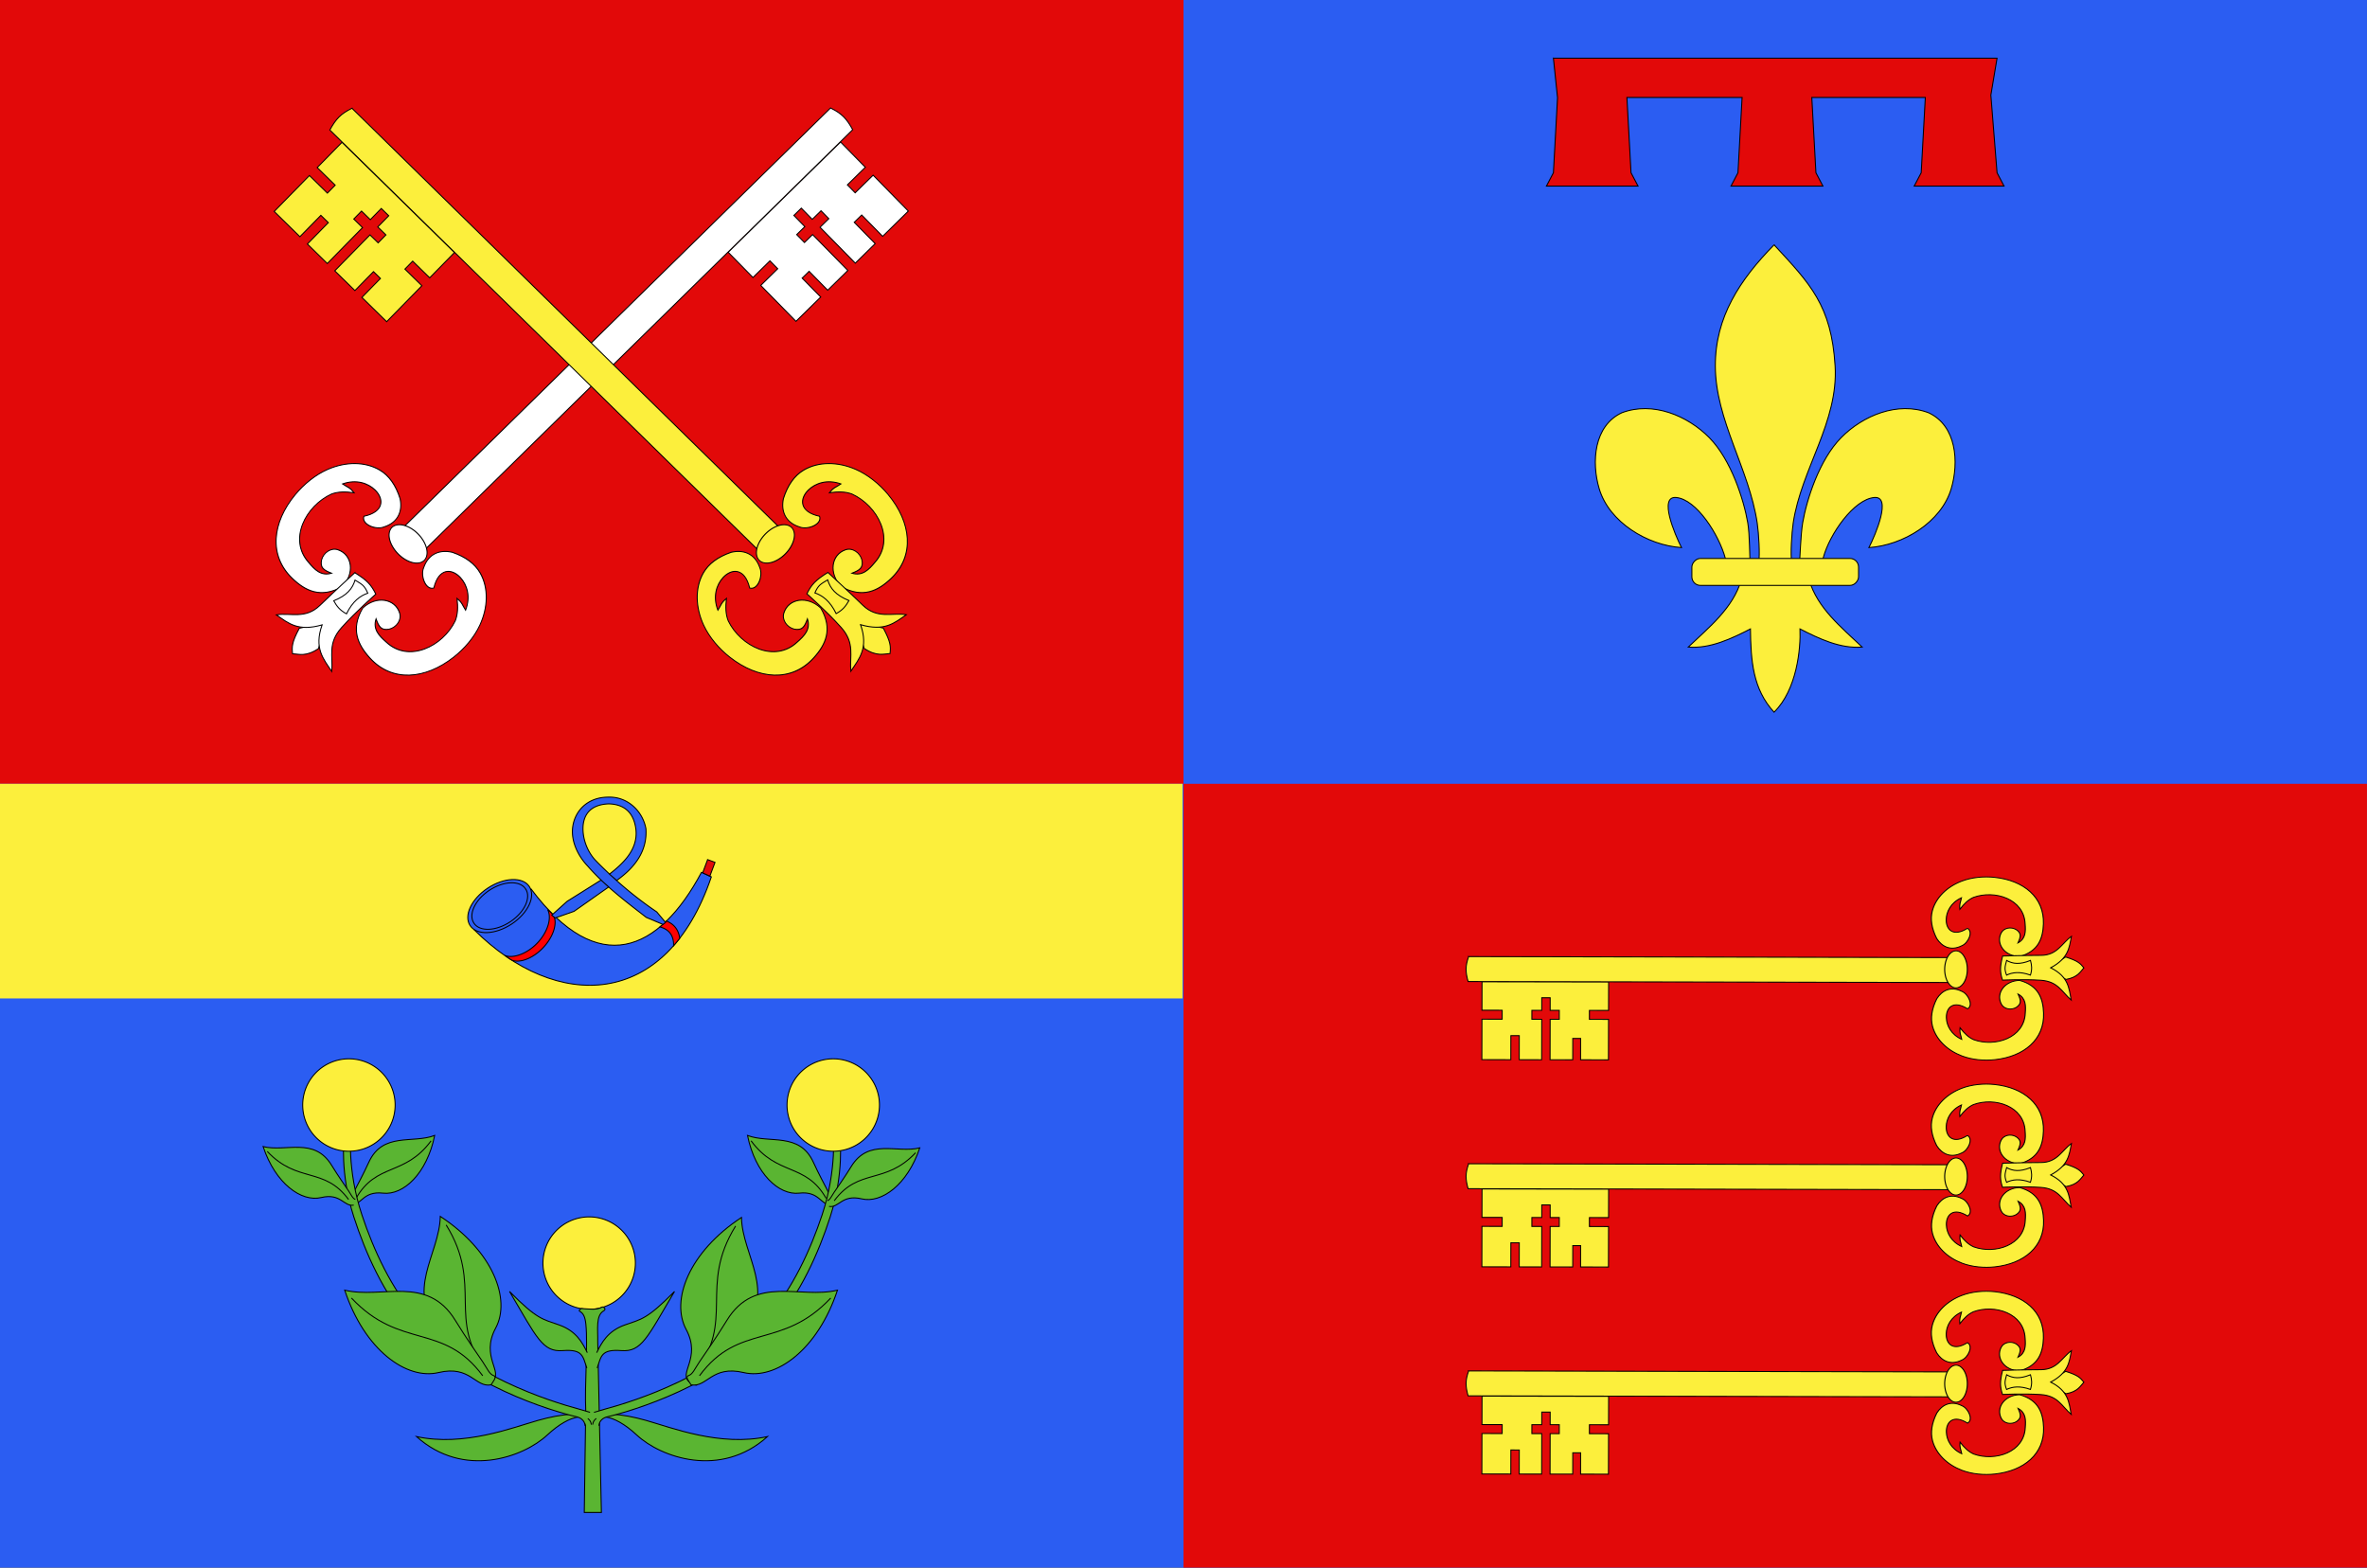 <svg xmlns="http://www.w3.org/2000/svg" width="1203.194" height="796.792" version="1.0"><rect width="100%" height="100%" fill="#333333" stroke="none"/><g style="display:inline"><path style="fill:#2b5df2;fill-opacity:1;stroke:none;stroke-width:3;stroke-miterlimit:4;stroke-opacity:1" d="M-1127.278 136.214H75.9v796.792h-1203.178V136.214z" transform="translate(1127.278 -136.214)"/><path d="M277.43 502.66h592.164" style="fill:none;fill-opacity:.75;fill-rule:evenodd;stroke:none;stroke-width:3;stroke-linecap:butt;stroke-linejoin:miter;stroke-miterlimit:4;stroke-dasharray:none;stroke-opacity:1;display:inline" transform="translate(1127.278 -136.214)"/><g transform="matrix(.623 0 0 .623 931.755 579.251)" style="stroke:#000;stroke-width:.803;stroke-miterlimit:4;stroke-dasharray:none;stroke-opacity:1;display:inline"><path style="fill:#fcef3c;fill-opacity:1;fill-rule:evenodd;stroke:#000;stroke-width:.803;stroke-linecap:butt;stroke-linejoin:miter;stroke-miterlimit:4;stroke-dasharray:none;stroke-opacity:1" d="M-48.097-730.047C-18.635-698.2-1.31-680.639 1.716-631.226c2.8 45.728-27.63 83.959-34.188 128.188-1.244 8.39-2.311 25.513-1.187 32.458.832 5.143 3.392 20.855 6.187 1.414.575-3.999.987-24.06 2.75-34.247 3.212-18.561 13.498-51.199 31.344-69.281 17.838-18.075 46.104-29.799 71.312-20.344 22.84 10.538 25 40.3 18.5 62.062-8.138 27.256-39.24 46.12-67.125 47.97 5.526-10.927 18.75-42.114 4.407-40.876-16.603 1.433-36.463 29.681-41.633 49.06-1.947 7.297-1.16 18.627-11.586 18.159 6.875 23.228 26.28 38.598 43.281 54.812-17.722 1.474-35.255-6.867-50.719-14.812.654 15.925-2.437 49.567-21.156 67.937-17.375-18.916-18.956-41.986-19.281-67.937-15.463 7.945-32.996 16.286-50.719 14.812 17.001-16.214 36.407-31.584 43.281-54.812-10.425.468-11.052-10.155-13-17.453-5.17-19.377-23.616-48.333-40.218-49.766-14.344-1.238-1.12 29.949 4.406 40.875-27.884-1.848-58.986-20.713-67.125-47.969-6.499-21.762-4.34-51.524 18.5-62.062 25.208-9.455 53.474 2.27 71.312 20.344 17.846 18.082 28.132 50.72 31.344 69.281 1.763 10.187 1.468 28.834 2.043 32.833 2.796 19.441 6.062 5.143 6.895 0 1.124-6.945.056-24.069-1.188-32.458-6.559-44.23-34.109-84.015-34.187-128.188-.07-39.886 19.983-70.234 47.937-98.82z"/><rect rx="7.012" style="fill:#fcef3c;fill-opacity:1;fill-rule:evenodd;stroke:#000;stroke-width:.803;stroke-linejoin:round;stroke-miterlimit:4;stroke-dasharray:none;stroke-opacity:1" width="136" height="22" x="-20.841" y="-474.154" ry="7.012" transform="scale(-1 1)"/></g><path d="m-337.646 165.796 2.095 20.074-2.095 38.145-3.555 6.78h46.563l-3.555-6.78-2.095-38.263h58.551l-2.095 38.263-3.556 6.78h46.734l-3.555-6.78-2.095-38.263h57.703l-2.095 38.263-3.555 6.78h45.663l-3.555-6.78-3.143-39.452 3.143-18.767h-225.503z" style="fill:#e20909;fill-opacity:1;fill-rule:evenodd;stroke:#000;stroke-width:.5;stroke-linecap:butt;stroke-linejoin:miter;stroke-miterlimit:4;stroke-dasharray:none;stroke-opacity:1;display:inline" transform="translate(1127.278 -136.214)"/><g style="stroke:#000;stroke-width:.826;stroke-miterlimit:4;stroke-dasharray:none;stroke-opacity:1"><path style="fill:#fcef3c;fill-opacity:1;stroke:#000;stroke-width:.625;stroke-miterlimit:4;stroke-dasharray:none;stroke-opacity:1" d="M906.251 361.118a29.362 29.362 0 1 1 .048.015" transform="translate(-432.54 375.543) scale(.8)"/><path style="fill:#5ab532;fill-opacity:1;stroke:#000;stroke-width:.826;stroke-miterlimit:4;stroke-dasharray:none;stroke-opacity:1" d="m932.771 464.104-1.215-56.723c.262-10.339-1.923-22.433 5.187-26.23 2.23-1.479-.396-3.277-1.312-3.161-5.137 2.958-10.808 1.634-16.342 1.409.53.488-.185-.241-.924-.119-.89.148-3.411 1.97-1.277 2.624 2.691 1.75 4.082 4.425 4.718 10.64 1.782 17.399-1.094 51.292-.122 71.56l-1.215 86.266h14.356l-1.854-86.266z" transform="matrix(.606 0 0 .606 -260.677 435.236)"/><path style="fill:#5ab532;fill-opacity:1;fill-rule:evenodd;stroke:#000;stroke-width:.826;stroke-linecap:butt;stroke-linejoin:miter;stroke-miterlimit:4;stroke-dasharray:none;stroke-opacity:1" d="M927.295 476.717c1.155-9.713 16.802-10.098 36.983 8.71 20.181 18.806 70.366 36.7 109.668 1.299-39.697 8.649-80.68-7.586-101.825-13.554-9.732-2.747-20.057-4.862-28.343-5.126M931.075 429.291c3.391-9.946 3.286-15.958 20.196-14.666 16.938 1.295 21.69-10.632 44.678-49.624-23.22 23.528-27.61 23.134-41.686 28.116-14.458 5.118-19.55 15.084-23.589 23.232" transform="matrix(.606 0 0 .606 -260.677 435.236)"/><g style="stroke:#000;stroke-width:1.332;stroke-miterlimit:4;stroke-dasharray:none;stroke-opacity:1"><path style="fill:#5ab532;fill-opacity:1;fill-rule:evenodd;stroke:#000;stroke-width:1.332;stroke-linecap:butt;stroke-linejoin:miter;stroke-miterlimit:4;stroke-dasharray:none;stroke-opacity:1" d="M1059.667 455.735c13.588 0 13.97-19.502 41.519-18.078 27.549 1.424 57.628-29.783 64.959-82.169-29.155 13.16-70.346-.621-86.694 41.563-6.804 17.558-12.578 29.654-16.407 38.47-2.908 6.698-3.558 11.036-6.917 12.975-2.841 1.64 1.335 4.725 3.54 7.24z" transform="matrix(-.375 .023 .023 .375 809.103 417.01)"/><path d="M1065.174 446.965c24.567-50.21 64.053-33.57 96.587-83.95" style="fill:none;fill-rule:evenodd;stroke:#000;stroke-width:1.332;stroke-linecap:butt;stroke-linejoin:miter;stroke-miterlimit:4;stroke-dasharray:none;stroke-opacity:1" transform="matrix(-.375 .023 .023 .375 809.103 417.01)"/></g><path style="fill:#5ab532;fill-opacity:1;stroke:#000;stroke-width:.826;stroke-miterlimit:4;stroke-dasharray:none;stroke-opacity:1" d="M928.408 466.395c1.387-.349 7.082-2.123 8.935-2.62 25.777-6.918 94.08-28.622 135.355-75.477 22.417-25.448 37.325-58.315 47.029-87.44 12.754-38.284 9.293-70.101 9.293-70.101l5.696 5.017s3.674 29.976-8.2 66.747c-9.667 29.938-24.854 64.38-48.14 90.814-44.342 50.337-117.982 71.923-138.547 76.76-7.548 1.774-7.238 7.595-7.238 7.595" transform="matrix(.606 0 0 .606 -260.677 435.236)"/><path transform="translate(-308.468 295.196) scale(.8)" d="M906.251 361.118a29.362 29.362 0 1 1 .048.015" style="fill:#fcef3c;fill-opacity:1;stroke:#000;stroke-width:.625;stroke-miterlimit:4;stroke-dasharray:none;stroke-opacity:1"/><g style="stroke:#000;stroke-width:.826;stroke-miterlimit:4;stroke-dasharray:none;stroke-opacity:1"><path d="M1059.849 453.883c10.888 6.225 13.787-17.65 41.337-16.226 27.549 1.424 57.628-29.783 64.959-82.169-29.155 13.16-70.346-.621-86.694 41.563-6.804 17.558-12.578 29.654-16.407 38.47-2.908 6.698-3.558 11.036-6.917 12.975-2.841 1.64 1.516 2.873 3.722 5.387z" style="fill:#5ab532;fill-opacity:1;fill-rule:evenodd;stroke:#000;stroke-width:.826;stroke-linecap:butt;stroke-linejoin:miter;stroke-miterlimit:4;stroke-dasharray:none;stroke-opacity:1" transform="scale(-.606 .606) rotate(-64.632 798.253 2101.69)"/><path style="fill:none;fill-rule:evenodd;stroke:#000;stroke-width:.826;stroke-linecap:butt;stroke-linejoin:miter;stroke-miterlimit:4;stroke-dasharray:none;stroke-opacity:1" d="M1065.174 446.965c24.567-50.21 64.053-33.57 96.587-83.95" transform="scale(-.606 .606) rotate(-64.632 798.253 2101.69)"/></g><g style="stroke:#000;stroke-width:.826;stroke-miterlimit:4;stroke-dasharray:none;stroke-opacity:1"><path style="fill:#5ab532;fill-opacity:1;fill-rule:evenodd;stroke:#000;stroke-width:.826;stroke-linecap:butt;stroke-linejoin:miter;stroke-miterlimit:4;stroke-dasharray:none;stroke-opacity:1" d="M1059.667 455.735c13.588 0 13.97-19.502 41.519-18.078 27.549 1.424 57.628-29.783 64.959-82.169-29.155 13.16-70.346-.621-86.694 41.563-6.804 17.558-12.578 29.654-16.407 38.47-2.908 6.698-3.558 11.036-6.917 12.975-2.841 1.64 1.335 4.725 3.54 7.24z" transform="matrix(.596 .109 -.109 .596 -230.57 316.787)"/><path d="M1065.174 446.965c24.567-50.21 64.053-33.57 96.587-83.95" style="fill:none;fill-rule:evenodd;stroke:#000;stroke-width:.826;stroke-linecap:butt;stroke-linejoin:miter;stroke-miterlimit:4;stroke-dasharray:none;stroke-opacity:1" transform="matrix(.596 .109 -.109 .596 -230.57 316.787)"/></g><g style="stroke:#000;stroke-width:1.332;stroke-miterlimit:4;stroke-dasharray:none;stroke-opacity:1"><path d="M1059.667 455.735c13.588 0 13.97-19.502 41.519-18.078 27.549 1.424 57.628-29.783 64.959-82.169-29.155 13.16-70.346-.621-86.694 41.563-6.804 17.558-12.578 29.654-16.407 38.47-2.908 6.698-3.558 11.036-6.917 12.975" style="fill:#5ab532;fill-opacity:1;fill-rule:evenodd;stroke:#000;stroke-width:1.332;stroke-linecap:butt;stroke-linejoin:miter;stroke-miterlimit:4;stroke-dasharray:none;stroke-opacity:1" transform="matrix(.369 .068 -.068 .369 61.397 372.981)"/><path style="fill:none;fill-rule:evenodd;stroke:#000;stroke-width:1.332;stroke-linecap:butt;stroke-linejoin:miter;stroke-miterlimit:4;stroke-dasharray:none;stroke-opacity:1" d="M1065.174 446.965c24.567-50.21 64.053-33.57 96.587-83.95" transform="matrix(.369 .068 -.068 .369 61.397 372.981)"/></g><path d="M926.193 476.717c-1.155-9.713-16.803-10.098-36.984 8.71-20.18 18.806-70.365 36.7-109.667 1.299 39.697 8.649 80.68-7.586 101.825-13.554 9.731-2.747 20.057-4.862 28.342-5.126M922.412 429.291c-3.39-9.946-3.285-15.958-20.196-14.666-16.938 1.295-21.69-10.632-44.678-49.624 23.22 23.528 27.611 23.134 41.687 28.116 14.458 5.118 19.55 15.084 23.589 23.232" style="fill:#5ab532;fill-opacity:1;fill-rule:evenodd;stroke:#000;stroke-width:.826;stroke-linecap:butt;stroke-linejoin:miter;stroke-miterlimit:4;stroke-dasharray:none;stroke-opacity:1" transform="matrix(.606 0 0 .606 -260.677 435.236)"/><g style="stroke:#000;stroke-width:1.332;stroke-miterlimit:4;stroke-dasharray:none;stroke-opacity:1"><path d="M1059.667 455.735c13.588 0 13.97-19.502 41.519-18.078 27.549 1.424 57.628-29.783 64.959-82.169-29.155 13.16-70.346-.621-86.694 41.563-6.804 17.558-12.578 29.654-16.407 38.47-2.908 6.698-3.558 11.036-6.917 12.975-2.841 1.64 1.335 4.725 3.54 7.24z" style="fill:#5ab532;fill-opacity:1;fill-rule:evenodd;stroke:#000;stroke-width:1.332;stroke-linecap:butt;stroke-linejoin:miter;stroke-miterlimit:4;stroke-dasharray:none;stroke-opacity:1" transform="matrix(.375 .023 -.023 .375 -208.18 417.01)"/><path style="fill:none;fill-rule:evenodd;stroke:#000;stroke-width:1.332;stroke-linecap:butt;stroke-linejoin:miter;stroke-miterlimit:4;stroke-dasharray:none;stroke-opacity:1" d="M1065.174 446.965c24.567-50.21 64.053-33.57 96.587-83.95" transform="matrix(.375 .023 -.023 .375 -208.18 417.01)"/></g><path d="M925.08 466.395c-1.387-.349-7.083-2.123-8.935-2.62-25.777-6.918-94.08-28.622-135.355-75.477-22.418-25.448-37.326-58.315-47.029-87.44-12.755-38.284-9.294-70.101-9.294-70.101l-5.695 5.017s-3.674 29.976 8.2 66.747c9.667 29.938 24.854 64.38 48.14 90.814 44.342 50.337 117.982 71.923 138.547 76.76 7.548 1.774 7.238 7.595 7.238 7.595" style="fill:#5ab532;fill-opacity:1;stroke:#000;stroke-width:.826;stroke-miterlimit:4;stroke-dasharray:none;stroke-opacity:1" transform="matrix(.606 0 0 .606 -260.677 435.236)"/><path style="fill:#fcef3c;fill-opacity:1;stroke:#000;stroke-width:.625;stroke-miterlimit:4;stroke-dasharray:none;stroke-opacity:1" d="M906.251 361.118a29.362 29.362 0 1 1 .048.015" transform="matrix(-.8 0 0 .8 909.39 295.196)"/><g style="stroke:#000;stroke-width:.826;stroke-miterlimit:4;stroke-dasharray:none;stroke-opacity:1"><path style="fill:#5ab532;fill-opacity:1;fill-rule:evenodd;stroke:#000;stroke-width:.826;stroke-linecap:butt;stroke-linejoin:miter;stroke-miterlimit:4;stroke-dasharray:none;stroke-opacity:1" d="M1059.849 453.883c10.888 6.225 13.787-17.65 41.337-16.226 27.549 1.424 57.628-29.783 64.959-82.169-29.155 13.16-70.346-.621-86.694 41.563-6.804 17.558-12.578 29.654-16.407 38.47-2.908 6.698-3.558 11.036-6.917 12.975-2.841 1.64 1.516 2.873 3.722 5.387z" transform="matrix(.259 -.547 .547 .259 -272.67 1164.082)"/><path d="M1065.174 446.965c24.567-50.21 64.053-33.57 96.587-83.95" style="fill:none;fill-rule:evenodd;stroke:#000;stroke-width:.826;stroke-linecap:butt;stroke-linejoin:miter;stroke-miterlimit:4;stroke-dasharray:none;stroke-opacity:1" transform="matrix(.259 -.547 .547 .259 -272.67 1164.082)"/></g><g style="stroke:#000;stroke-width:.826;stroke-miterlimit:4;stroke-dasharray:none;stroke-opacity:1"><path d="M1059.667 455.735c13.588 0 13.97-19.502 41.519-18.078 27.549 1.424 57.628-29.783 64.959-82.169-29.155 13.16-70.346-.621-86.694 41.563-6.804 17.558-12.578 29.654-16.407 38.47-2.908 6.698-3.558 11.036-6.917 12.975-2.841 1.64 1.335 4.725 3.54 7.24z" style="fill:#5ab532;fill-opacity:1;fill-rule:evenodd;stroke:#000;stroke-width:.826;stroke-linecap:butt;stroke-linejoin:miter;stroke-miterlimit:4;stroke-dasharray:none;stroke-opacity:1" transform="matrix(-.596 .109 .109 .596 831.492 316.787)"/><path style="fill:none;fill-rule:evenodd;stroke:#000;stroke-width:.826;stroke-linecap:butt;stroke-linejoin:miter;stroke-miterlimit:4;stroke-dasharray:none;stroke-opacity:1" d="M1065.174 446.965c24.567-50.21 64.053-33.57 96.587-83.95" transform="matrix(-.596 .109 .109 .596 831.492 316.787)"/></g><g style="stroke:#000;stroke-width:1.332;stroke-miterlimit:4;stroke-dasharray:none;stroke-opacity:1"><path style="fill:#5ab532;fill-opacity:1;fill-rule:evenodd;stroke:#000;stroke-width:1.332;stroke-linecap:butt;stroke-linejoin:miter;stroke-miterlimit:4;stroke-dasharray:none;stroke-opacity:1" d="M1059.667 455.735c13.588 0 13.97-19.502 41.519-18.078 27.549 1.424 57.628-29.783 64.959-82.169-29.155 13.16-70.346-.621-86.694 41.563-6.804 17.558-12.578 29.654-16.407 38.47-2.908 6.698-3.558 11.036-6.917 12.975" transform="scale(-.375 .375) rotate(10.405 -6177.4 -7407.527)"/><path d="M1065.174 446.965c24.567-50.21 64.053-33.57 96.587-83.95" style="fill:none;fill-rule:evenodd;stroke:#000;stroke-width:1.332;stroke-linecap:butt;stroke-linejoin:miter;stroke-miterlimit:4;stroke-dasharray:none;stroke-opacity:1" transform="scale(-.375 .375) rotate(10.405 -6177.4 -7407.527)"/></g></g><path d="M75.9 534.61v398.396h-601.589V534.61h601.59z" style="fill:#e20909;fill-opacity:1;stroke:none;stroke-width:3;stroke-miterlimit:4;stroke-opacity:1" transform="translate(1127.278 -136.214)"/><g style="stroke:#000;stroke-width:.488;stroke-miterlimit:4;stroke-dasharray:none;stroke-opacity:1"><g style="fill:#fcef3c;fill-opacity:1;stroke:#000;stroke-width:.921;stroke-miterlimit:4;stroke-dasharray:none;stroke-opacity:1"><path style="fill:#fcef3c;fill-opacity:1;fill-rule:evenodd;stroke:#000;stroke-width:.921;stroke-linecap:butt;stroke-linejoin:miter;stroke-miterlimit:4;stroke-dasharray:none;stroke-opacity:1" d="m1037.589 428.432.104 26.615-18.937.074.026 8.378 18.937-.075.15 37.875-27.127.106-.088-22.52-7.866.025.088 22.52-20.984.082-.15-37.875 9.24-.026-.026-8.377-9.24.026-.035-11.798-7.866.024.036 11.798-8.566.02.026 8.378 8.566-.02.15 37.874-21.227.057-.079-19.961-7.354.022.079 19.96-26.103.103-.149-37.874 17.914-.07-.026-8.378-17.914.07-.104-26.614 118.525-.419zM1050.066 404.814c3.231 9.1 3.032 14.213.551 23.335l-460.062 1.792-.107-23.337 459.618-1.79z" transform="matrix(-.543 .001 .001 .543 1316.317 265.356)"/><path style="fill:#fcef3c;fill-opacity:1;fill-rule:evenodd;stroke:#000;stroke-width:.934;stroke-linecap:round;stroke-linejoin:round;stroke-miterlimit:4;stroke-dasharray:none;stroke-dashoffset:0;stroke-opacity:1" d="M1689.039 23.827a19.092 9.9 0 1 1 .03.005" transform="matrix(-.001 .493 .581 .002 987.606 -342.9)"/><g style="fill:#fcef3c;fill-opacity:1;stroke:#000;stroke-width:.818;stroke-miterlimit:4;stroke-dasharray:none;stroke-opacity:1"><path d="M583.574 386.135c-4.82 2.831-.652 13.167 4.324 15.451 8.72 4.987 15.582.765 19.595-6.477 3.966-8.983 5.078-17.258 3.383-24.505-2.771-11.854-11.554-21.44-22.91-26.382-7.874-3.427-17.22-4.37-25.69-3.329-22.655 2.784-38.63 17.888-37.904 41.362.391 12.672 3.79 24.416 18.654 29.035 11.634-.291 18.593-11.35 14.302-20.932-2.097-4.682-7.76-5.726-11.744-3.004-4.214 3.25-3.55 6.273-1.377 11.794-6.065-3.684-6.006-10.235-5.548-16.957.83-22.013 23.403-30.418 40.135-23.55 4.034 2.048 7.285 5.639 10.606 10.567.533-4.986-.482-5.772-1.262-10.253 8.246 4.336 11.728 12.302 11.9 19.26.222 8.972-5.36 15.946-16.464 7.92zM583.574 457.647c-4.82-2.831-.652-13.167 4.324-15.451 8.72-4.987 15.582-.765 19.595 6.477 3.966 8.983 5.078 17.258 3.383 24.505-2.771 11.854-11.554 21.44-22.91 26.382-7.874 3.427-17.22 4.37-25.69 3.329-22.655-2.784-38.63-17.888-37.904-41.363.391-12.671 3.79-24.415 18.654-29.034 11.634.291 18.593 11.35 14.302 20.932-2.097 4.682-7.76 5.725-11.744 3.004-4.214-3.25-3.55-6.273-1.377-11.794-6.065 3.684-6.006 10.235-5.548 16.957.83 22.012 23.403 30.418 40.135 23.55 4.034-2.048 7.285-5.639 10.606-10.567.533 4.986-.482 5.772-1.262 10.252 8.246-4.335 11.728-12.301 11.9-19.258.222-8.973-5.36-15.947-16.464-7.921z" style="fill:#fcef3c;fill-opacity:1;fill-rule:evenodd;stroke:#000;stroke-width:.818;stroke-linecap:butt;stroke-linejoin:miter;stroke-miterlimit:4;stroke-dasharray:none;stroke-opacity:1" transform="matrix(-.653 .001 .001 .572 1380.757 250.398)"/></g><g style="fill:#fcef3c;fill-opacity:1;stroke:#000;stroke-width:.921;stroke-miterlimit:4;stroke-dasharray:none;stroke-opacity:1"><path d="M83.751 447.567c4.74.264 10.12 2.475 19.542-3.878l5.882-19.997-20.313 4.715c-5.674 10.586-5.678 13.756-5.11 19.16z" style="fill:#fcef3c;fill-opacity:1;fill-rule:evenodd;stroke:#000;stroke-width:.921;stroke-linecap:butt;stroke-linejoin:miter;stroke-miterlimit:4;stroke-dasharray:none;stroke-opacity:1" transform="matrix(-.389 .378 .378 .389 922.662 286.19)"/><path d="M130.64 386.559c9.104 5.643 12.423 9.128 15.795 16.135 0 0-14.589 12.755-25.75 25.17-10.687 11.89-6.413 21.374-7.403 33.093-6.309-9.49-13.478-17.48-7.289-35.098-18.18 5.188-25.356-1.21-34.438-7.566 10.762-1.705 21.802 3.53 32.806-7.106 11.827-11.43 26.279-24.628 26.279-24.628z" style="fill:#fcef3c;fill-opacity:1;fill-rule:evenodd;stroke:#000;stroke-width:.921;stroke-linecap:butt;stroke-linejoin:miter;stroke-miterlimit:4;stroke-dasharray:none;stroke-opacity:1" transform="matrix(-.389 .378 .378 .389 922.662 286.19)"/><path d="M130.812 392.147c5.482 3.323 7.039 3.983 9.61 9.83-5.742 1.942-11.438 6.127-16.053 15.568-5.063-2.766-7.254-5.683-9.61-9.83 10.072-4.089 14.102-9.137 16.053-15.568z" style="fill:#fcef3c;fill-opacity:1;fill-rule:evenodd;stroke:#000;stroke-width:.921;stroke-linecap:butt;stroke-linejoin:miter;stroke-miterlimit:4;stroke-dasharray:none;stroke-opacity:1" transform="matrix(-.389 .378 .378 .389 922.662 286.19)"/></g></g><g style="fill:#fcef3c;fill-opacity:1;stroke:#000;stroke-width:.921;stroke-miterlimit:4;stroke-dasharray:none;stroke-opacity:1"><path style="fill:#fcef3c;fill-opacity:1;fill-rule:evenodd;stroke:#000;stroke-width:.921;stroke-linecap:butt;stroke-linejoin:miter;stroke-miterlimit:4;stroke-dasharray:none;stroke-opacity:1" d="m1037.589 428.432.104 26.615-18.937.074.026 8.378 18.937-.075.15 37.875-27.127.106-.088-22.52-7.866.025.088 22.52-20.984.082-.15-37.875 9.24-.026-.026-8.377-9.24.026-.035-11.798-7.866.024.036 11.798-8.566.02.026 8.378 8.566-.02.15 37.874-21.227.057-.079-19.961-7.354.022.079 19.96-26.103.103-.149-37.874 17.914-.07-.026-8.378-17.914.07-.104-26.614 118.525-.419zM1050.066 404.814c3.231 9.1 3.032 14.213.551 23.335l-460.062 1.792-.107-23.337 459.618-1.79z" transform="matrix(-.543 .001 .001 .543 1316.317 370.659)"/><path style="fill:#fcef3c;fill-opacity:1;fill-rule:evenodd;stroke:#000;stroke-width:.934;stroke-linecap:round;stroke-linejoin:round;stroke-miterlimit:4;stroke-dasharray:none;stroke-dashoffset:0;stroke-opacity:1" d="M1689.039 23.827a19.092 9.9 0 1 1 .03.005" transform="matrix(-.001 .493 .581 .002 987.606 -237.598)"/><g style="fill:#fcef3c;fill-opacity:1;stroke:#000;stroke-width:.818;stroke-miterlimit:4;stroke-dasharray:none;stroke-opacity:1"><path d="M583.574 386.135c-4.82 2.831-.652 13.167 4.324 15.451 8.72 4.987 15.582.765 19.595-6.477 3.966-8.983 5.078-17.258 3.383-24.505-2.771-11.854-11.554-21.44-22.91-26.382-7.874-3.427-17.22-4.37-25.69-3.329-22.655 2.784-38.63 17.888-37.904 41.362.391 12.672 3.79 24.416 18.654 29.035 11.634-.291 18.593-11.35 14.302-20.932-2.097-4.682-7.76-5.726-11.744-3.004-4.214 3.25-3.55 6.273-1.377 11.794-6.065-3.684-6.006-10.235-5.548-16.957.83-22.013 23.403-30.418 40.135-23.55 4.034 2.048 7.285 5.639 10.606 10.567.533-4.986-.482-5.772-1.262-10.253 8.246 4.336 11.728 12.302 11.9 19.26.222 8.972-5.36 15.946-16.464 7.92zM583.574 457.647c-4.82-2.831-.652-13.167 4.324-15.451 8.72-4.987 15.582-.765 19.595 6.477 3.966 8.983 5.078 17.258 3.383 24.505-2.771 11.854-11.554 21.44-22.91 26.382-7.874 3.427-17.22 4.37-25.69 3.329-22.655-2.784-38.63-17.888-37.904-41.363.391-12.671 3.79-24.415 18.654-29.034 11.634.291 18.593 11.35 14.302 20.932-2.097 4.682-7.76 5.725-11.744 3.004-4.214-3.25-3.55-6.273-1.377-11.794-6.065 3.684-6.006 10.235-5.548 16.957.83 22.012 23.403 30.418 40.135 23.55 4.034-2.048 7.285-5.639 10.606-10.567.533 4.986-.482 5.772-1.262 10.252 8.246-4.335 11.728-12.301 11.9-19.258.222-8.973-5.36-15.947-16.464-7.921z" style="fill:#fcef3c;fill-opacity:1;fill-rule:evenodd;stroke:#000;stroke-width:.818;stroke-linecap:butt;stroke-linejoin:miter;stroke-miterlimit:4;stroke-dasharray:none;stroke-opacity:1" transform="matrix(-.653 .001 .001 .572 1380.757 355.7)"/></g><g style="fill:#fcef3c;fill-opacity:1;stroke:#000;stroke-width:.921;stroke-miterlimit:4;stroke-dasharray:none;stroke-opacity:1"><path d="M83.751 447.567c4.74.264 10.12 2.475 19.542-3.878l5.882-19.997-20.313 4.715c-5.674 10.586-5.678 13.756-5.11 19.16z" style="fill:#fcef3c;fill-opacity:1;fill-rule:evenodd;stroke:#000;stroke-width:.921;stroke-linecap:butt;stroke-linejoin:miter;stroke-miterlimit:4;stroke-dasharray:none;stroke-opacity:1" transform="matrix(-.389 .378 .378 .389 922.662 391.492)"/><path d="M130.64 386.559c9.104 5.643 12.423 9.128 15.795 16.135 0 0-14.589 12.755-25.75 25.17-10.687 11.89-6.413 21.374-7.403 33.093-6.309-9.49-13.478-17.48-7.289-35.098-18.18 5.188-25.356-1.21-34.438-7.566 10.762-1.705 21.802 3.53 32.806-7.106 11.827-11.43 26.279-24.628 26.279-24.628z" style="fill:#fcef3c;fill-opacity:1;fill-rule:evenodd;stroke:#000;stroke-width:.921;stroke-linecap:butt;stroke-linejoin:miter;stroke-miterlimit:4;stroke-dasharray:none;stroke-opacity:1" transform="matrix(-.389 .378 .378 .389 922.662 391.492)"/><path d="M130.812 392.147c5.482 3.323 7.039 3.983 9.61 9.83-5.742 1.942-11.438 6.127-16.053 15.568-5.063-2.766-7.254-5.683-9.61-9.83 10.072-4.089 14.102-9.137 16.053-15.568z" style="fill:#fcef3c;fill-opacity:1;fill-rule:evenodd;stroke:#000;stroke-width:.921;stroke-linecap:butt;stroke-linejoin:miter;stroke-miterlimit:4;stroke-dasharray:none;stroke-opacity:1" transform="matrix(-.389 .378 .378 .389 922.662 391.492)"/></g></g><g style="fill:#fcef3c;fill-opacity:1;stroke:#000;stroke-width:.921;stroke-miterlimit:4;stroke-dasharray:none;stroke-opacity:1"><path d="m1037.589 428.432.104 26.615-18.937.074.026 8.378 18.937-.075.15 37.875-27.127.106-.088-22.52-7.866.025.088 22.52-20.984.082-.15-37.875 9.24-.026-.026-8.377-9.24.026-.035-11.798-7.866.024.036 11.798-8.566.02.026 8.378 8.566-.02.15 37.874-21.227.057-.079-19.961-7.354.022.079 19.96-26.103.103-.149-37.874 17.914-.07-.026-8.378-17.914.07-.104-26.614 118.525-.419zM1050.066 404.814c3.231 9.1 3.032 14.213.551 23.335l-460.062 1.792-.107-23.337 459.618-1.79z" style="fill:#fcef3c;fill-opacity:1;fill-rule:evenodd;stroke:#000;stroke-width:.921;stroke-linecap:butt;stroke-linejoin:miter;stroke-miterlimit:4;stroke-dasharray:none;stroke-opacity:1" transform="matrix(-.543 .001 .001 .543 1316.317 475.961)"/><path transform="matrix(-.001 .493 .581 .002 987.606 -132.295)" d="M1689.039 23.827a19.092 9.9 0 1 1 .03.005" style="fill:#fcef3c;fill-opacity:1;fill-rule:evenodd;stroke:#000;stroke-width:.934;stroke-linecap:round;stroke-linejoin:round;stroke-miterlimit:4;stroke-dasharray:none;stroke-dashoffset:0;stroke-opacity:1"/><g style="fill:#fcef3c;fill-opacity:1;stroke:#000;stroke-width:.818;stroke-miterlimit:4;stroke-dasharray:none;stroke-opacity:1"><path style="fill:#fcef3c;fill-opacity:1;fill-rule:evenodd;stroke:#000;stroke-width:.818;stroke-linecap:butt;stroke-linejoin:miter;stroke-miterlimit:4;stroke-dasharray:none;stroke-opacity:1" d="M583.574 386.135c-4.82 2.831-.652 13.167 4.324 15.451 8.72 4.987 15.582.765 19.595-6.477 3.966-8.983 5.078-17.258 3.383-24.505-2.771-11.854-11.554-21.44-22.91-26.382-7.874-3.427-17.22-4.37-25.69-3.329-22.655 2.784-38.63 17.888-37.904 41.362.391 12.672 3.79 24.416 18.654 29.035 11.634-.291 18.593-11.35 14.302-20.932-2.097-4.682-7.76-5.726-11.744-3.004-4.214 3.25-3.55 6.273-1.377 11.794-6.065-3.684-6.006-10.235-5.548-16.957.83-22.013 23.403-30.418 40.135-23.55 4.034 2.048 7.285 5.639 10.606 10.567.533-4.986-.482-5.772-1.262-10.253 8.246 4.336 11.728 12.302 11.9 19.26.222 8.972-5.36 15.946-16.464 7.92zM583.574 457.647c-4.82-2.831-.652-13.167 4.324-15.451 8.72-4.987 15.582-.765 19.595 6.477 3.966 8.983 5.078 17.258 3.383 24.505-2.771 11.854-11.554 21.44-22.91 26.382-7.874 3.427-17.22 4.37-25.69 3.329-22.655-2.784-38.63-17.888-37.904-41.363.391-12.671 3.79-24.415 18.654-29.034 11.634.291 18.593 11.35 14.302 20.932-2.097 4.682-7.76 5.725-11.744 3.004-4.214-3.25-3.55-6.273-1.377-11.794-6.065 3.684-6.006 10.235-5.548 16.957.83 22.012 23.403 30.418 40.135 23.55 4.034-2.048 7.285-5.639 10.606-10.567.533 4.986-.482 5.772-1.262 10.252 8.246-4.335 11.728-12.301 11.9-19.258.222-8.973-5.36-15.947-16.464-7.921z" transform="matrix(-.653 .001 .001 .572 1380.757 461.003)"/></g><g style="fill:#fcef3c;fill-opacity:1;stroke:#000;stroke-width:.921;stroke-miterlimit:4;stroke-dasharray:none;stroke-opacity:1"><path style="fill:#fcef3c;fill-opacity:1;fill-rule:evenodd;stroke:#000;stroke-width:.921;stroke-linecap:butt;stroke-linejoin:miter;stroke-miterlimit:4;stroke-dasharray:none;stroke-opacity:1" d="M83.751 447.567c4.74.264 10.12 2.475 19.542-3.878l5.882-19.997-20.313 4.715c-5.674 10.586-5.678 13.756-5.11 19.16z" transform="matrix(-.389 .378 .378 .389 922.662 496.795)"/><path style="fill:#fcef3c;fill-opacity:1;fill-rule:evenodd;stroke:#000;stroke-width:.921;stroke-linecap:butt;stroke-linejoin:miter;stroke-miterlimit:4;stroke-dasharray:none;stroke-opacity:1" d="M130.64 386.559c9.104 5.643 12.423 9.128 15.795 16.135 0 0-14.589 12.755-25.75 25.17-10.687 11.89-6.413 21.374-7.403 33.093-6.309-9.49-13.478-17.48-7.289-35.098-18.18 5.188-25.356-1.21-34.438-7.566 10.762-1.705 21.802 3.53 32.806-7.106 11.827-11.43 26.279-24.628 26.279-24.628z" transform="matrix(-.389 .378 .378 .389 922.662 496.795)"/><path style="fill:#fcef3c;fill-opacity:1;fill-rule:evenodd;stroke:#000;stroke-width:.921;stroke-linecap:butt;stroke-linejoin:miter;stroke-miterlimit:4;stroke-dasharray:none;stroke-opacity:1" d="M130.812 392.147c5.482 3.323 7.039 3.983 9.61 9.83-5.742 1.942-11.438 6.127-16.053 15.568-5.063-2.766-7.254-5.683-9.61-9.83 10.072-4.089 14.102-9.137 16.053-15.568z" transform="matrix(-.389 .378 .378 .389 922.662 496.795)"/></g></g></g><path style="fill:#e20909;fill-opacity:1;stroke:none;stroke-width:3;stroke-miterlimit:4;stroke-opacity:1" d="M-525.689 136.214V534.61h-601.589V136.214h601.589z" transform="translate(1127.278 -136.214)"/><g style="stroke-width:.741;stroke-miterlimit:4;stroke-dasharray:none"><g style="stroke-width:.741;stroke-miterlimit:4;stroke-dasharray:none"><path style="fill:#fff;fill-opacity:1;fill-rule:evenodd;stroke:#000;stroke-width:.741;stroke-linecap:butt;stroke-linejoin:miter;stroke-miterlimit:4;stroke-dasharray:none;stroke-opacity:1" d="m1037.589 428.432.104 26.615-18.937.074.026 8.378 18.937-.075.15 37.875-27.127.106-.088-22.52-7.866.025.088 22.52-20.984.082-.15-37.875 9.24-.026-.026-8.377-9.24.026-.035-11.798-7.866.024.036 11.798-8.566.02.026 8.378 8.566-.02.15 37.874-21.227.057-.079-19.961-7.354.022.079 19.96-26.103.103-.149-37.874 17.914-.07-.026-8.378-17.914.07-.104-26.614 118.525-.419zM1050.066 404.814c3.231 9.1 3.032 14.213.551 23.335l-460.062 1.792-.107-23.337 459.618-1.79z" transform="rotate(-44.244 296.917 516.601) scale(.675)"/><path style="fill:#fff;fill-opacity:1;fill-rule:evenodd;stroke:#000;stroke-width:.751;stroke-linecap:round;stroke-linejoin:round;stroke-miterlimit:4;stroke-dasharray:none;stroke-dashoffset:0;stroke-opacity:1" d="M1689.039 23.827a19.092 9.9 0 1 1 .03.005" transform="matrix(.429 .438 -.516 .507 -512.243 -473.21)"/><g style="stroke-width:.658;stroke-miterlimit:4;stroke-dasharray:none"><path d="M583.574 386.135c-4.82 2.831-.652 13.167 4.324 15.451 8.72 4.987 15.582.765 19.595-6.477 3.966-8.983 5.078-17.258 3.383-24.505-2.771-11.854-11.554-21.44-22.91-26.382-7.874-3.427-17.22-4.37-25.69-3.329-22.655 2.784-38.63 17.888-37.904 41.362.391 12.672 3.79 24.416 18.654 29.035 11.634-.291 18.593-11.35 14.302-20.932-2.097-4.682-7.76-5.726-11.744-3.004-4.214 3.25-3.55 6.273-1.377 11.794-6.065-3.684-6.006-10.235-5.548-16.957.83-22.013 23.403-30.418 40.135-23.55 4.034 2.048 7.285 5.639 10.606 10.567.533-4.986-.482-5.772-1.262-10.253 8.246 4.336 11.728 12.302 11.9 19.26.222 8.972-5.36 15.946-16.464 7.92zM583.574 457.647c-4.82-2.831-.652-13.167 4.324-15.451 8.72-4.987 15.582-.765 19.595 6.477 3.966 8.983 5.078 17.258 3.383 24.505-2.771 11.854-11.554 21.44-22.91 26.382-7.874 3.427-17.22 4.37-25.69 3.329-22.655-2.784-38.63-17.888-37.904-41.363.391-12.671 3.79-24.415 18.654-29.034 11.634.291 18.593 11.35 14.302 20.932-2.097 4.682-7.76 5.725-11.744 3.004-4.214-3.25-3.55-6.273-1.377-11.794-6.065 3.684-6.006 10.235-5.548 16.957.83 22.012 23.403 30.418 40.135 23.55 4.034-2.048 7.285-5.639 10.606-10.567.533 4.986-.482 5.772-1.262 10.252 8.246-4.335 11.728-12.301 11.9-19.258.222-8.973-5.36-15.947-16.464-7.921z" style="fill:#fff;fill-opacity:1;fill-rule:evenodd;stroke:#000;stroke-width:.658;stroke-linecap:butt;stroke-linejoin:miter;stroke-miterlimit:4;stroke-dasharray:none;stroke-opacity:1" transform="matrix(.582 -.567 .497 .51 -346.57 396.366)"/></g><g style="stroke-width:.741;stroke-miterlimit:4;stroke-dasharray:none"><path d="M83.751 447.567c4.74.264 10.12 2.475 19.542-3.878l5.882-19.997-20.313 4.715c-5.674 10.586-5.678 13.756-5.11 19.16z" style="fill:#fff;fill-opacity:1;fill-rule:evenodd;stroke:#000;stroke-width:.741;stroke-linecap:butt;stroke-linejoin:miter;stroke-miterlimit:4;stroke-dasharray:none;stroke-opacity:1" transform="translate(92.178 30.168) scale(.675)"/><path d="M130.64 386.559c9.104 5.643 12.423 9.128 15.795 16.135 0 0-14.589 12.755-25.75 25.17-10.687 11.89-6.413 21.374-7.403 33.093-6.309-9.49-13.478-17.48-7.289-35.098-18.18 5.188-25.356-1.21-34.438-7.566 10.762-1.705 21.802 3.53 32.806-7.106 11.827-11.43 26.279-24.628 26.279-24.628z" style="fill:#fff;fill-opacity:1;fill-rule:evenodd;stroke:#000;stroke-width:.741;stroke-linecap:butt;stroke-linejoin:miter;stroke-miterlimit:4;stroke-dasharray:none;stroke-opacity:1" transform="translate(92.178 30.168) scale(.675)"/><path d="M130.812 392.147c5.482 3.323 7.039 3.983 9.61 9.83-5.742 1.942-11.438 6.127-16.053 15.568-5.063-2.766-7.254-5.683-9.61-9.83 10.072-4.089 14.102-9.137 16.053-15.568z" style="fill:#fff;fill-opacity:1;fill-rule:evenodd;stroke:#000;stroke-width:.741;stroke-linecap:butt;stroke-linejoin:miter;stroke-miterlimit:4;stroke-dasharray:none;stroke-opacity:1" transform="translate(92.178 30.168) scale(.675)"/></g></g><g style="fill:#fcef3c;fill-opacity:1;stroke-width:.741;stroke-miterlimit:4;stroke-dasharray:none"><path d="m1037.589 428.432.104 26.615-18.937.074.026 8.378 18.937-.075.15 37.875-27.127.106-.088-22.52-7.866.025.088 22.52-20.984.082-.15-37.875 9.24-.026-.026-8.377-9.24.026-.035-11.798-7.866.024.036 11.798-8.566.02.026 8.378 8.566-.02.15 37.874-21.227.057-.079-19.961-7.354.022.079 19.96-26.103.103-.149-37.874 17.914-.07-.026-8.378-17.914.07-.104-26.614 118.525-.419zM1050.066 404.814c3.231 9.1 3.032 14.213.551 23.335l-460.062 1.792-.107-23.337 459.618-1.79z" style="fill:#fcef3c;fill-opacity:1;fill-rule:evenodd;stroke:#000;stroke-width:.741;stroke-linecap:butt;stroke-linejoin:miter;stroke-miterlimit:4;stroke-dasharray:none;stroke-opacity:1" transform="matrix(-.484 -.471 -.471 .484 877.818 353.684)"/><path transform="matrix(-.429 .438 .516 .507 1113.832 -473.21)" d="M1689.039 23.827a19.092 9.9 0 1 1 .03.005" style="fill:#fcef3c;fill-opacity:1;fill-rule:evenodd;stroke:#000;stroke-width:.751;stroke-linecap:round;stroke-linejoin:round;stroke-miterlimit:4;stroke-dasharray:none;stroke-dashoffset:0;stroke-opacity:1"/><g style="fill:#fcef3c;fill-opacity:1;stroke-width:.658;stroke-miterlimit:4;stroke-dasharray:none"><path style="fill:#fcef3c;fill-opacity:1;fill-rule:evenodd;stroke:#000;stroke-width:.658;stroke-linecap:butt;stroke-linejoin:miter;stroke-miterlimit:4;stroke-dasharray:none;stroke-opacity:1" d="M583.574 386.135c-4.82 2.831-.652 13.167 4.324 15.451 8.72 4.987 15.582.765 19.595-6.477 3.966-8.983 5.078-17.258 3.383-24.505-2.771-11.854-11.554-21.44-22.91-26.382-7.874-3.427-17.22-4.37-25.69-3.329-22.655 2.784-38.63 17.888-37.904 41.362.391 12.672 3.79 24.416 18.654 29.035 11.634-.291 18.593-11.35 14.302-20.932-2.097-4.682-7.76-5.726-11.744-3.004-4.214 3.25-3.55 6.273-1.377 11.794-6.065-3.684-6.006-10.235-5.548-16.957.83-22.013 23.403-30.418 40.135-23.55 4.034 2.048 7.285 5.639 10.606 10.567.533-4.986-.482-5.772-1.262-10.253 8.246 4.336 11.728 12.302 11.9 19.26.222 8.972-5.36 15.946-16.464 7.92zM583.574 457.647c-4.82-2.831-.652-13.167 4.324-15.451 8.72-4.987 15.582-.765 19.595 6.477 3.966 8.983 5.078 17.258 3.383 24.505-2.771 11.854-11.554 21.44-22.91 26.382-7.874 3.427-17.22 4.37-25.69 3.329-22.655-2.784-38.63-17.888-37.904-41.363.391-12.671 3.79-24.415 18.654-29.034 11.634.291 18.593 11.35 14.302 20.932-2.097 4.682-7.76 5.725-11.744 3.004-4.214-3.25-3.55-6.273-1.377-11.794-6.065 3.684-6.006 10.235-5.548 16.957.83 22.012 23.403 30.418 40.135 23.55 4.034-2.048 7.285-5.639 10.606-10.567.533 4.986-.482 5.772-1.262 10.252 8.246-4.335 11.728-12.301 11.9-19.258.222-8.973-5.36-15.947-16.464-7.921z" transform="matrix(-.582 -.567 -.497 .51 948.159 396.366)"/></g><g style="fill:#fcef3c;fill-opacity:1;stroke-width:.741;stroke-miterlimit:4;stroke-dasharray:none"><path style="fill:#fcef3c;fill-opacity:1;fill-rule:evenodd;stroke:#000;stroke-width:.741;stroke-linecap:butt;stroke-linejoin:miter;stroke-miterlimit:4;stroke-dasharray:none;stroke-opacity:1" d="M83.751 447.567c4.74.264 10.12 2.475 19.542-3.878l5.882-19.997-20.313 4.715c-5.674 10.586-5.678 13.756-5.11 19.16z" transform="matrix(-.675 -.001 -.001 .675 509.411 30.168)"/><path style="fill:#fcef3c;fill-opacity:1;fill-rule:evenodd;stroke:#000;stroke-width:.741;stroke-linecap:butt;stroke-linejoin:miter;stroke-miterlimit:4;stroke-dasharray:none;stroke-opacity:1" d="M130.64 386.559c9.104 5.643 12.423 9.128 15.795 16.135 0 0-14.589 12.755-25.75 25.17-10.687 11.89-6.413 21.374-7.403 33.093-6.309-9.49-13.478-17.48-7.289-35.098-18.18 5.188-25.356-1.21-34.438-7.566 10.762-1.705 21.802 3.53 32.806-7.106 11.827-11.43 26.279-24.628 26.279-24.628z" transform="matrix(-.675 -.001 -.001 .675 509.411 30.168)"/><path style="fill:#fcef3c;fill-opacity:1;fill-rule:evenodd;stroke:#000;stroke-width:.741;stroke-linecap:butt;stroke-linejoin:miter;stroke-miterlimit:4;stroke-dasharray:none;stroke-opacity:1" d="M130.812 392.147c5.482 3.323 7.039 3.983 9.61 9.83-5.742 1.942-11.438 6.127-16.053 15.568-5.063-2.766-7.254-5.683-9.61-9.83 10.072-4.089 14.102-9.137 16.053-15.568z" transform="matrix(-.675 -.001 -.001 .675 509.411 30.168)"/></g></g></g><path style="fill:#fcef3c;fill-opacity:1;stroke:none;stroke-width:14;stroke-miterlimit:4;stroke-opacity:1" d="M-1127.278 534.61h601.108v109.096h-601.108V534.61z" transform="translate(1127.278 -136.214)"/><g style="stroke:#000;stroke-width:1.701;stroke-miterlimit:4;stroke-dasharray:none;stroke-opacity:1"><path style="fill:#2b5df2;fill-opacity:1;fill-rule:evenodd;stroke:#000;stroke-width:1.701;stroke-linecap:butt;stroke-linejoin:miter;stroke-miterlimit:4;stroke-dasharray:none;stroke-opacity:1" d="M765.807 572.089c115.943 155.129 220.9 109.177 294.643-28.81l17.024 7.857c-78.039 230.62-268.157 232.711-409.881 91.667l98.214-70.714z" transform="matrix(.294 0 0 .294 44.812 283.666)"/><path style="fill:#2b5df2;fill-opacity:1;fill-rule:evenodd;stroke:#000;stroke-width:1.701;stroke-linejoin:miter;stroke-miterlimit:4;stroke-dasharray:none;stroke-opacity:1" d="M762.648 567.647c11.575 17.042-1.906 46.07-30.108 64.83-28.202 18.76-60.444 20.148-72.009 3.1-11.575-17.042 1.906-46.07 30.108-64.83 28.202-18.76 60.444-20.148 72.009-3.1z" transform="matrix(.294 0 0 .294 44.812 283.666)"/><path style="fill:#2b5df2;fill-opacity:1;fill-rule:evenodd;stroke:#000;stroke-width:1.701;stroke-linejoin:miter;stroke-miterlimit:4;stroke-dasharray:none;stroke-opacity:1" d="M756.286 571.82c10.112 14.933-1.665 40.367-26.303 56.806-24.639 16.44-52.806 17.656-62.91 2.717-10.112-14.933 1.666-40.368 26.304-56.807 24.638-16.439 52.805-17.655 62.909-2.716z" transform="matrix(.294 0 0 .294 44.812 283.666)"/><path style="fill:red;fill-opacity:1;fill-rule:evenodd;stroke:#000;stroke-width:1.701;stroke-linecap:butt;stroke-linejoin:miter;stroke-miterlimit:4;stroke-dasharray:none;stroke-opacity:1" d="M794.599 608.128c7.271 14.116.076 38.371-17.968 57.372-16.987 17.889-39.843 26.543-54.51 22.124.756 1.046 8.812 7.197 12.109 8.159 14.366 4.19 35.791-4.668 52.37-22.126 16.923-17.821 24.547-40.272 18.887-54.258-1.157-2.86-8.886-10.342-10.888-11.27zM999.881 627.532a200.67 200.67 0 0 1-11.28 10.156c14.663 4.03 23.957 13.41 23.655 32.406 3.599-4.08 7.14-8.347 10.594-12.812-2.004-13.753-8.841-24.224-22.969-29.75z" transform="matrix(.294 0 0 .294 44.812 283.666)"/><path style="fill:#2b5df2;fill-opacity:1;fill-rule:evenodd;stroke:#000;stroke-width:1.701;stroke-linecap:butt;stroke-linejoin:miter;stroke-miterlimit:4;stroke-dasharray:none;stroke-opacity:1" d="m964.945 621.176 28.9 12.2a196.663 196.663 0 0 0 4.475-3.455l-15.172-18.18c-37.947-25.625-73.135-55.582-105.12-88.307-13.815-14.176-22.133-35.092-22.454-54.361-.416-24.993 12.622-42.989 44.567-44.138 29.445.782 43.6 17.77 46.878 43.777 4.233 35.606-23.389 60.286-45.801 77.745l12.702 10.85c31.47-22.467 53.017-50.703 50.449-89.385-5.301-29.947-31.408-55.806-64.838-54.608-37.276-.118-60.193 25.54-62.148 55.839-1.38 21.373 8.884 45.056 26.583 63.63 29.847 34.026 65.536 60.966 100.979 88.393zm-78.217-64.487-58.617 36.764-26.575 23.875c1.98 1.671 3.942 3.32 5.914 4.896l32.649-11.497c12.864-8.94 47.138-33.098 60.003-42.17l-13.374-11.868z" transform="matrix(.294 0 0 .294 44.812 283.666)"/><path style="fill:#e20909;fill-opacity:1;fill-rule:evenodd;stroke:#000;stroke-width:1.701;stroke-linejoin:miter;stroke-miterlimit:4;stroke-dasharray:none;stroke-opacity:1" d="m1071.038 521.313-8.594 22.875 12.437 5.75 8.938-23.844-12.781-4.781z" transform="matrix(.294 0 0 .294 44.812 283.666)"/></g></g></svg>